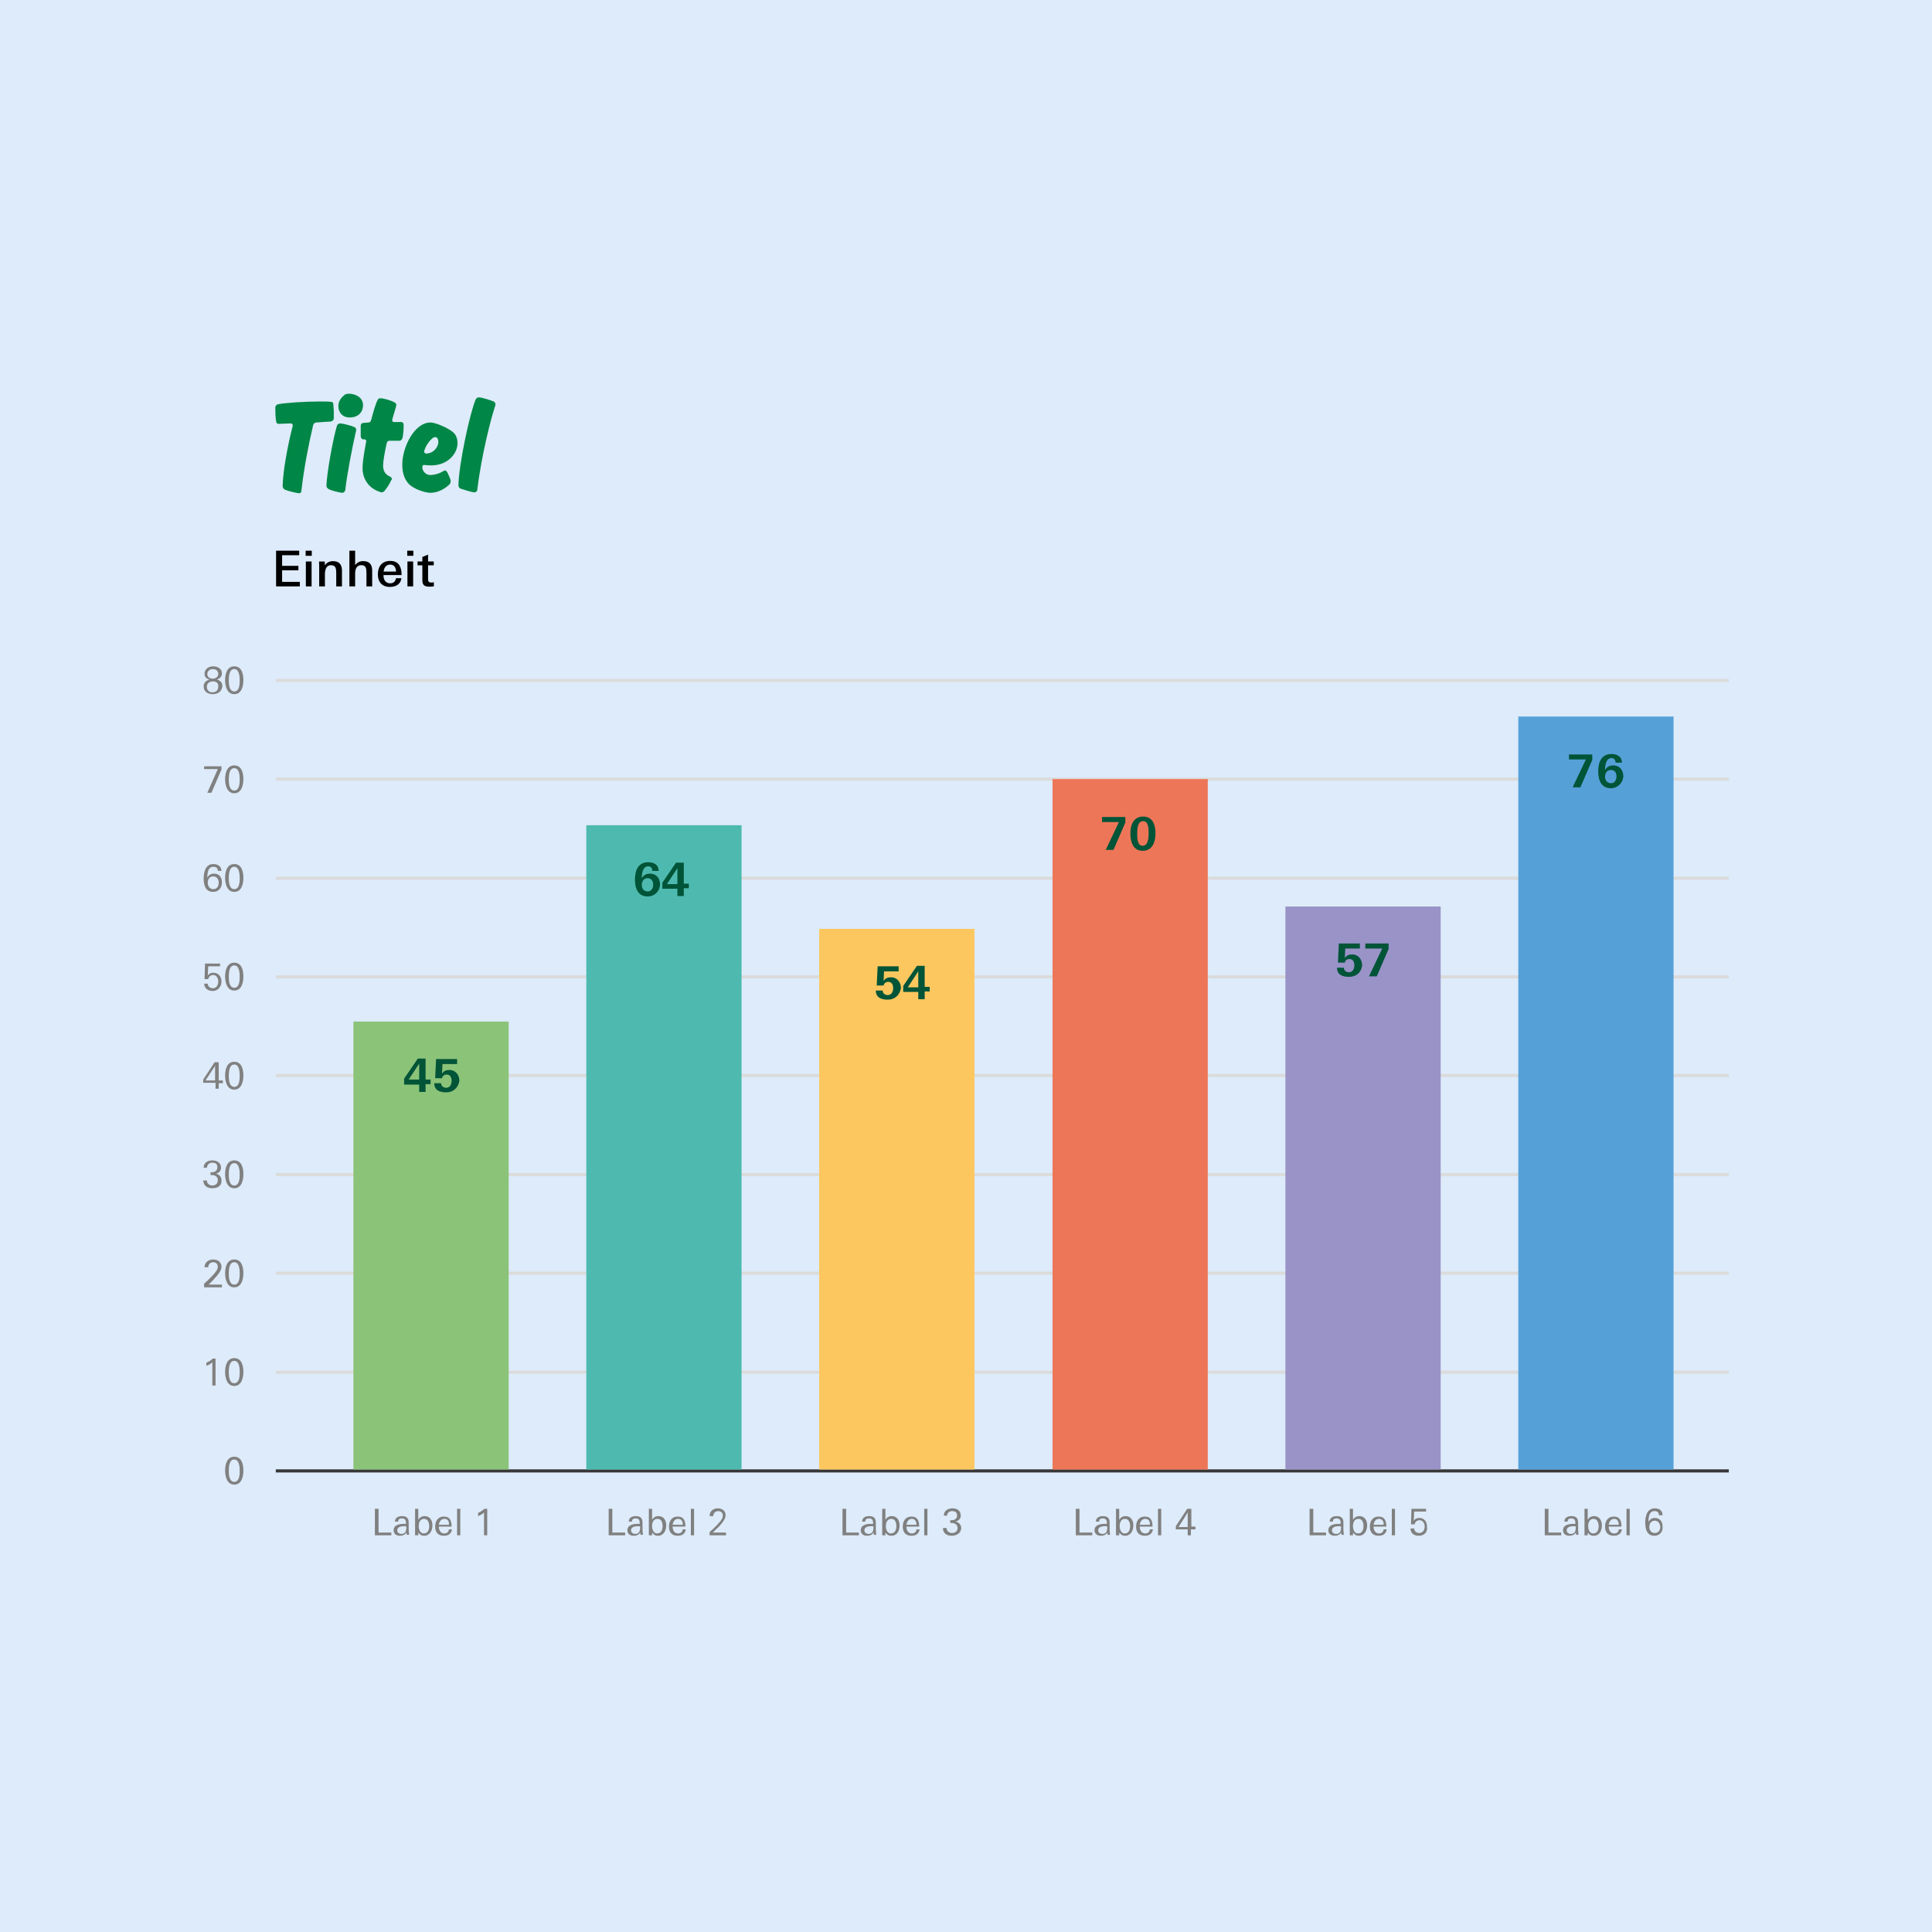 <?xml version="1.0" encoding="UTF-8"?>
<svg xmlns="http://www.w3.org/2000/svg" width="313" height="313" viewBox="0 0 313 313">
  <g fill="none" fill-rule="evenodd">
    <rect width="313" height="313" fill="#DDEBFA"></rect>
    <path fill="#008646" fill-rule="nonzero" d="M53.705,65.117 C53.779,65.043 54.001,65.265 54.001,65.487 C54.001,65.783 54.075,66.226 54.075,66.67 L54.075,67.78 C54.075,68.076 53.853,68.224 53.557,68.298 C53.261,68.298 52.226,68.372 51.264,68.446 C50.968,68.446 50.82,68.668 50.746,68.816 C50.08,71.627 49.267,75.622 48.823,79.542 C48.823,79.764 48.675,79.912 48.453,79.912 C48.157,79.912 46.603,79.542 46.16,79.32 C45.938,79.247 45.79,78.951 45.79,78.729 C45.864,76.065 46.677,71.849 47.417,69.038 L47.417,68.89 C47.417,68.742 47.343,68.594 47.121,68.594 C47.121,68.594 45.198,68.668 45.198,68.668 C44.902,68.668 44.754,68.52 44.754,68.298 C44.606,67.706 44.606,66.522 44.606,66.004 C44.606,65.783 44.754,65.561 45.05,65.487 C46.234,65.265 49.341,65.043 51.856,65.043 C52.596,65.043 53.261,65.043 53.705,65.117 Z M55.111,68.594 C55.407,68.594 56.738,68.89 57.404,69.186 C57.552,69.26 57.7,69.407 57.7,69.555 L57.7,69.703 C57.034,72.589 56.221,76.879 55.925,79.468 C55.851,79.616 55.703,79.838 55.481,79.838 C55.111,79.838 53.631,79.468 53.261,79.247 C53.039,79.099 52.892,78.951 52.892,78.729 C52.892,76.879 54.001,70.813 54.593,68.964 C54.667,68.742 54.889,68.594 55.111,68.594 Z M69.758,68.446 C70.498,68.446 72.718,69.333 73.531,70.147 C73.975,70.591 74.123,71.257 74.123,71.775 C74.123,73.476 72.57,75.4 69.832,75.4 C69.389,75.4 68.797,75.326 68.649,75.326 C68.575,75.326 68.427,75.4 68.427,75.622 C68.353,76.139 68.871,76.953 69.684,76.953 C70.498,76.953 71.312,76.657 71.904,76.287 C71.904,76.287 71.978,76.213 72.052,76.213 C72.2,76.213 72.274,76.287 72.422,76.435 C72.57,76.731 73.013,77.619 73.013,77.915 C73.013,78.137 72.939,78.359 72.792,78.507 C71.978,79.247 70.942,79.838 69.684,79.838 C68.945,79.838 66.873,79.247 66.06,78.211 C65.468,77.471 65.172,76.509 65.172,75.252 C65.172,72.515 67.095,68.446 69.758,68.446 Z M61.621,64.525 C62.213,64.525 63.396,64.895 63.914,65.191 C64.062,65.265 64.21,65.413 64.21,65.561 C64.21,65.722 64.083,66.167 63.939,66.642 L63.815,67.049 C63.672,67.52 63.544,67.946 63.544,68.076 C63.544,68.224 63.618,68.372 63.84,68.372 L65.024,68.372 C65.32,68.372 65.394,68.668 65.394,68.89 L65.394,69.038 C65.394,69.629 65.32,70.369 65.246,70.813 C65.172,71.183 64.95,71.405 64.728,71.405 L63.1,71.405 C62.805,71.405 62.731,71.553 62.657,71.775 C62.287,73.402 62.065,74.808 62.065,75.4 C62.065,76.361 62.435,76.879 63.248,77.249 C63.396,77.323 63.47,77.397 63.47,77.619 C63.47,77.693 63.47,77.767 63.396,77.767 C63.174,78.285 62.731,79.025 62.287,79.542 C62.139,79.69 61.991,79.764 61.769,79.764 C61.695,79.764 61.547,79.69 61.547,79.69 C59.697,79.099 58.736,77.545 58.736,75.844 C58.736,74.364 59.328,71.627 59.328,71.479 C59.328,71.331 59.254,71.183 59.106,71.183 L58.884,71.183 C58.662,71.183 58.514,71.035 58.44,70.739 L58.44,68.964 C58.44,68.742 58.588,68.52 58.884,68.52 L59.697,68.446 C59.993,68.446 60.067,68.224 60.141,68.002 C60.511,66.596 60.881,65.339 61.177,64.821 C61.251,64.599 61.399,64.525 61.621,64.525 Z M70.498,70.813 C69.832,70.813 68.723,72.589 68.723,73.18 C68.723,73.328 68.871,73.476 69.019,73.476 C70.276,73.476 71.016,72.367 71.016,71.627 C71.016,71.183 70.868,70.813 70.498,70.813 Z M56.516,63.785 C57.478,63.785 58.81,64.303 58.81,65.635 C58.81,66.818 57.996,67.632 56.664,67.632 C55.407,67.632 54.815,66.744 54.815,65.783 C54.815,64.969 55.333,64.377 55.777,64.007 C55.925,63.859 56.294,63.785 56.516,63.785 Z M76.86,79.764 C76.49,79.764 75.085,79.32 74.641,79.173 C74.419,79.099 74.271,78.877 74.271,78.581 C74.345,75.178 76.121,66.892 77.082,64.673 C77.156,64.525 77.378,64.377 77.6,64.377 C78.044,64.377 79.671,64.895 79.967,65.043 C80.115,65.117 80.263,65.265 80.263,65.487 C80.263,65.561 80.263,65.635 80.263,65.635 C79.524,67.78 77.97,73.92 77.304,79.468 C77.23,79.616 77.082,79.764 76.86,79.764 Z"></path>
    <polygon fill="#DBDBDB" fill-rule="nonzero" points="280.08 158.002 280.08 158.507 44.683 158.507 44.683 158.002"></polygon>
    <polygon fill="#DBDBDB" fill-rule="nonzero" points="280.08 222.067 280.08 222.572 44.683 222.572 44.683 222.067"></polygon>
    <polygon fill="#DBDBDB" fill-rule="nonzero" points="280.08 206.014 280.08 206.519 44.683 206.519 44.683 206.014"></polygon>
    <polygon fill="#DBDBDB" fill-rule="nonzero" points="280.08 190.035 280.08 190.54 44.683 190.54 44.683 190.035"></polygon>
    <polygon fill="#DBDBDB" fill-rule="nonzero" points="280.08 173.982 280.08 174.486 44.683 174.486 44.683 173.982"></polygon>
    <polygon fill="#DBDBDB" fill-rule="nonzero" points="280.08 142.023 280.08 142.528 44.683 142.528 44.683 142.023"></polygon>
    <polygon fill="#DBDBDB" fill-rule="nonzero" points="280.08 125.97 280.08 126.475 44.683 126.475 44.683 125.97"></polygon>
    <polygon fill="#DBDBDB" fill-rule="nonzero" points="280.08 109.991 280.08 110.496 44.683 110.496 44.683 109.991"></polygon>
    <path fill="gray" fill-rule="nonzero" d="M34.474,112.463 C33.734,112.463 32.994,112.093 32.994,111.205 C32.994,110.613 33.364,110.243 33.956,110.095 C33.438,109.947 33.142,109.725 33.142,109.134 C33.142,108.32 33.882,107.95 34.548,107.95 C35.213,107.95 35.953,108.32 35.953,109.06 C35.953,109.651 35.583,109.947 35.139,110.095 C35.657,110.243 36.027,110.539 36.027,111.131 C35.953,112.093 35.213,112.463 34.474,112.463 Z M34.474,110.391 C33.956,110.391 33.512,110.687 33.512,111.279 C33.512,111.871 33.956,112.167 34.4,112.167 C34.918,112.167 35.361,111.871 35.361,111.279 C35.435,110.613 34.991,110.391 34.474,110.391 Z M34.474,108.394 C34.03,108.394 33.586,108.69 33.586,109.208 C33.586,109.725 34.03,109.947 34.474,109.947 C34.918,109.947 35.361,109.651 35.361,109.208 C35.361,108.69 34.991,108.394 34.474,108.394 Z M37.951,112.463 C36.767,112.463 36.471,111.131 36.471,110.169 C36.471,109.208 36.767,107.95 37.951,107.95 C39.134,107.95 39.43,109.134 39.43,110.169 C39.43,111.205 39.134,112.463 37.951,112.463 Z M37.951,108.394 C37.137,108.394 37.063,109.577 37.063,110.243 C37.063,110.835 37.137,112.019 37.951,112.019 C38.764,112.019 38.838,110.909 38.838,110.243 C38.838,109.651 38.764,108.394 37.951,108.394 Z M34.252,128.442 L33.586,128.442 L35.287,124.595 L33.068,124.595 L33.068,124.151 L35.879,124.151 L35.879,124.669 L34.252,128.442 Z M37.951,128.516 C36.767,128.516 36.471,127.184 36.471,126.222 C36.471,125.261 36.767,124.003 37.951,124.003 C39.134,124.003 39.43,125.187 39.43,126.222 C39.43,127.184 39.134,128.516 37.951,128.516 Z M37.951,124.447 C37.137,124.447 37.063,125.631 37.063,126.296 C37.063,126.888 37.137,128.072 37.951,128.072 C38.764,128.072 38.838,126.962 38.838,126.296 C38.838,125.631 38.764,124.447 37.951,124.447 Z M34.548,144.495 C33.29,144.495 32.994,143.385 32.994,142.35 C32.994,141.314 33.29,139.982 34.548,139.982 C35.361,139.982 35.879,140.426 35.879,141.092 L35.287,141.092 C35.287,140.648 35.065,140.426 34.548,140.426 C33.66,140.426 33.586,141.536 33.586,142.202 C33.808,141.758 34.178,141.536 34.696,141.536 C35.509,141.536 35.953,142.128 35.953,142.941 C35.953,143.903 35.361,144.495 34.548,144.495 Z M34.548,141.98 C33.956,141.98 33.66,142.424 33.66,143.015 C33.66,143.533 33.956,144.051 34.548,144.051 C35.139,144.051 35.435,143.607 35.435,143.015 C35.435,142.498 35.139,141.98 34.548,141.98 Z M37.951,144.495 C36.767,144.495 36.471,143.163 36.471,142.202 C36.471,141.24 36.767,139.982 37.951,139.982 C39.134,139.982 39.43,141.166 39.43,142.202 C39.43,143.237 39.134,144.495 37.951,144.495 Z M37.951,140.426 C37.137,140.426 37.063,141.61 37.063,142.276 C37.063,142.867 37.137,144.051 37.951,144.051 C38.764,144.051 38.838,142.941 38.838,142.276 C38.838,141.684 38.764,140.426 37.951,140.426 Z M34.474,160.548 C33.734,160.548 33.142,160.178 33.068,159.364 L33.66,159.364 C33.66,159.808 34.03,160.104 34.474,160.104 C35.065,160.104 35.361,159.586 35.361,158.995 C35.361,158.477 35.065,157.959 34.548,157.959 C34.178,157.959 33.808,158.181 33.734,158.625 L33.142,158.625 L33.216,156.109 L35.657,156.109 L35.657,156.553 L33.734,156.553 L33.66,158.033 C33.882,157.737 34.178,157.589 34.548,157.589 C35.361,157.589 35.879,158.181 35.879,158.995 C35.879,159.882 35.287,160.548 34.474,160.548 Z M37.951,160.474 C36.767,160.474 36.471,159.143 36.471,158.181 C36.471,157.219 36.767,155.961 37.951,155.961 C39.134,155.961 39.43,157.145 39.43,158.181 C39.43,159.216 39.134,160.474 37.951,160.474 Z M37.951,156.405 C37.137,156.405 37.063,157.589 37.063,158.255 C37.063,158.847 37.137,160.03 37.951,160.03 C38.764,160.03 38.838,158.921 38.838,158.255 C38.838,157.663 38.764,156.405 37.951,156.405 Z M35.435,175.418 L35.435,176.379 L34.918,176.379 L34.918,175.418 L32.92,175.418 L32.92,174.9 L34.77,172.089 L35.435,172.089 L35.435,175.048 L36.101,175.048 L36.101,175.492 L35.435,175.492 L35.435,175.418 Z M34.844,172.68 L33.29,175.048 L34.844,175.048 L34.844,172.68 Z M37.951,176.527 C36.767,176.527 36.471,175.196 36.471,174.234 C36.471,173.272 36.767,172.015 37.951,172.015 C39.134,172.015 39.43,173.198 39.43,174.234 C39.43,175.196 39.134,176.527 37.951,176.527 Z M37.951,172.459 C37.137,172.459 37.063,173.642 37.063,174.308 C37.063,174.9 37.137,176.083 37.951,176.083 C38.764,176.083 38.838,174.974 38.838,174.308 C38.838,173.642 38.764,172.459 37.951,172.459 Z M34.4,224.465 L34.4,220.692 C34.104,220.988 33.808,221.136 33.438,221.284 L33.438,220.766 C33.808,220.618 34.178,220.396 34.474,220.1 L34.918,220.1 L34.918,224.465 L34.4,224.465 L34.4,224.465 Z M37.951,224.539 C36.767,224.539 36.471,223.207 36.471,222.246 C36.471,221.284 36.767,220.026 37.951,220.026 C39.134,220.026 39.43,221.21 39.43,222.246 C39.43,223.207 39.134,224.539 37.951,224.539 Z M37.951,220.47 C37.137,220.47 37.063,221.654 37.063,222.32 C37.063,222.911 37.137,224.095 37.951,224.095 C38.764,224.095 38.838,222.985 38.838,222.32 C38.838,221.654 38.764,220.47 37.951,220.47 Z M34.4,192.506 C33.586,192.506 32.994,192.137 32.92,191.249 L33.512,191.249 C33.512,191.767 33.956,192.063 34.4,192.063 C34.918,192.063 35.287,191.767 35.287,191.175 C35.287,190.583 34.77,190.361 34.326,190.361 C34.252,190.361 34.178,190.361 34.104,190.361 L34.104,189.917 C34.178,189.917 34.252,189.917 34.326,189.917 C34.77,189.917 35.213,189.695 35.213,189.104 C35.213,188.512 34.844,188.364 34.4,188.364 C33.882,188.364 33.586,188.66 33.512,189.177 L32.994,189.177 C32.994,188.364 33.66,187.994 34.4,187.994 C35.139,187.994 35.805,188.364 35.805,189.177 C35.805,189.695 35.435,190.065 34.991,190.139 C35.509,190.287 35.879,190.583 35.879,191.249 C35.953,192.137 35.213,192.506 34.4,192.506 Z M37.951,192.506 C36.767,192.506 36.471,191.175 36.471,190.213 C36.471,189.251 36.767,187.994 37.951,187.994 C39.134,187.994 39.43,189.177 39.43,190.213 C39.43,191.249 39.134,192.506 37.951,192.506 Z M37.951,188.438 C37.137,188.438 37.063,189.621 37.063,190.287 C37.063,190.879 37.137,192.063 37.951,192.063 C38.764,192.063 38.838,190.953 38.838,190.287 C38.838,189.695 38.764,188.438 37.951,188.438 Z M33.068,208.486 L33.068,207.968 C33.66,207.45 34.77,206.414 35.139,205.749 C35.213,205.601 35.287,205.453 35.287,205.231 C35.287,204.787 34.991,204.491 34.548,204.491 C34.104,204.491 33.734,204.787 33.734,205.305 L33.142,205.305 C33.142,204.491 33.808,204.047 34.548,204.047 C35.213,204.047 35.879,204.417 35.879,205.231 C35.879,205.749 35.509,206.266 35.065,206.784 C34.844,207.006 34.622,207.302 34.4,207.524 C34.178,207.746 33.808,208.116 33.808,208.116 L35.953,208.116 L35.953,208.56 L33.068,208.56 L33.068,208.486 Z M37.951,208.56 C36.767,208.56 36.471,207.228 36.471,206.266 C36.471,205.305 36.767,204.047 37.951,204.047 C39.134,204.047 39.43,205.231 39.43,206.266 C39.43,207.228 39.134,208.56 37.951,208.56 Z M37.951,204.491 C37.137,204.491 37.063,205.675 37.063,206.34 C37.063,206.932 37.137,208.116 37.951,208.116 C38.764,208.116 38.838,207.006 38.838,206.34 C38.838,205.675 38.764,204.491 37.951,204.491 Z M37.951,240.518 C36.767,240.518 36.471,239.186 36.471,238.225 C36.471,237.263 36.767,236.005 37.951,236.005 C39.134,236.005 39.43,237.189 39.43,238.225 C39.43,239.26 39.134,240.518 37.951,240.518 Z M37.951,236.449 C37.137,236.449 37.063,237.633 37.063,238.299 C37.063,238.891 37.137,240.074 37.951,240.074 C38.764,240.074 38.838,238.965 38.838,238.299 C38.838,237.707 38.764,236.449 37.951,236.449 Z M60.736,248.73 L60.736,244.439 L61.328,244.439 L61.328,248.286 L63.399,248.286 L63.399,248.73 L60.736,248.73 Z M65.914,248.73 C65.914,248.582 65.84,248.434 65.84,248.286 C65.618,248.656 65.248,248.804 64.805,248.804 C64.213,248.804 63.769,248.508 63.769,247.916 C63.769,247.028 64.731,246.88 65.47,246.88 C65.544,246.88 65.692,246.88 65.766,246.88 L65.766,246.732 C65.766,246.288 65.618,245.992 65.1,245.992 C64.731,245.992 64.509,246.14 64.509,246.51 L63.991,246.51 C63.991,245.844 64.583,245.623 65.1,245.623 C65.84,245.623 66.21,245.918 66.21,246.658 L66.21,247.768 C66.21,248.138 66.284,248.508 66.284,248.656 L65.914,248.656 L65.914,248.73 Z M65.544,247.25 C65.1,247.25 64.361,247.324 64.361,247.916 C64.361,248.286 64.657,248.508 65.026,248.508 C65.766,248.508 65.84,247.916 65.84,247.324 C65.692,247.25 65.618,247.25 65.544,247.25 Z M68.725,248.804 C68.281,248.804 68.06,248.656 67.764,248.286 L67.764,248.73 L67.246,248.73 C67.246,248.434 67.246,248.138 67.246,247.842 L67.246,244.439 L67.764,244.439 L67.764,246.214 C67.986,245.844 68.355,245.623 68.799,245.623 C69.687,245.623 70.057,246.362 70.057,247.102 C70.057,247.99 69.613,248.804 68.725,248.804 Z M68.725,246.066 C68.06,246.066 67.838,246.658 67.838,247.25 C67.838,247.768 68.06,248.434 68.651,248.434 C69.317,248.434 69.539,247.842 69.539,247.25 C69.539,246.732 69.317,246.066 68.725,246.066 Z M71.093,247.324 L71.093,247.324 C71.093,247.916 71.389,248.434 71.98,248.434 C72.424,248.434 72.72,248.138 72.72,247.768 L73.238,247.768 C73.09,248.508 72.646,248.804 71.906,248.804 C70.945,248.804 70.501,248.212 70.501,247.324 C70.501,246.436 70.945,245.697 71.906,245.697 C72.942,245.697 73.164,246.436 73.164,247.324 L71.093,247.324 Z M71.98,246.066 C71.463,246.066 71.167,246.51 71.093,247.028 L72.72,247.028 C72.794,246.51 72.572,246.066 71.98,246.066 Z M74.052,248.73 L74.052,244.439 L74.57,244.439 L74.57,248.73 L74.052,248.73 Z M78.416,248.73 L78.416,245.031 C78.121,245.327 77.825,245.475 77.455,245.623 L77.455,245.105 C77.825,244.957 78.121,244.735 78.49,244.439 L78.934,244.439 L78.934,248.73 L78.416,248.73 L78.416,248.73 Z M98.612,248.73 L98.612,244.439 L99.204,244.439 L99.204,248.286 L101.276,248.286 L101.276,248.73 L98.612,248.73 Z M103.791,248.73 C103.791,248.582 103.717,248.434 103.717,248.286 C103.495,248.656 103.125,248.804 102.681,248.804 C102.089,248.804 101.645,248.508 101.645,247.916 C101.645,247.028 102.607,246.88 103.347,246.88 C103.421,246.88 103.569,246.88 103.643,246.88 L103.643,246.732 C103.643,246.288 103.495,245.992 102.977,245.992 C102.607,245.992 102.385,246.14 102.385,246.51 L101.867,246.51 C101.867,245.844 102.459,245.623 102.977,245.623 C103.717,245.623 104.087,245.918 104.087,246.658 L104.087,247.768 C104.087,248.138 104.161,248.508 104.161,248.656 L103.791,248.656 L103.791,248.73 Z M103.421,247.25 C102.977,247.25 102.237,247.324 102.237,247.916 C102.237,248.286 102.533,248.508 102.903,248.508 C103.643,248.508 103.717,247.916 103.717,247.324 C103.569,247.25 103.495,247.25 103.421,247.25 Z M106.602,248.804 C106.158,248.804 105.936,248.656 105.64,248.286 L105.64,248.73 L105.122,248.73 C105.122,248.434 105.122,248.138 105.122,247.842 L105.122,244.439 L105.64,244.439 L105.64,246.214 C105.862,245.844 106.232,245.623 106.676,245.623 C107.564,245.623 107.934,246.362 107.934,247.102 C107.934,247.99 107.49,248.804 106.602,248.804 Z M106.528,246.066 C105.862,246.066 105.64,246.658 105.64,247.25 C105.64,247.768 105.862,248.434 106.454,248.434 C107.12,248.434 107.342,247.842 107.342,247.25 C107.342,246.732 107.194,246.066 106.528,246.066 Z M108.969,247.324 L108.969,247.324 C108.969,247.916 109.265,248.434 109.857,248.434 C110.301,248.434 110.597,248.138 110.597,247.768 L111.115,247.768 C110.967,248.508 110.523,248.804 109.783,248.804 C108.821,248.804 108.377,248.212 108.377,247.324 C108.377,246.436 108.821,245.697 109.783,245.697 C110.819,245.697 111.041,246.436 111.041,247.324 L108.969,247.324 Z M109.857,246.066 C109.339,246.066 109.043,246.51 108.969,247.028 L110.597,247.028 C110.671,246.51 110.375,246.066 109.857,246.066 Z M111.928,248.73 L111.928,244.439 L112.446,244.439 L112.446,248.73 L111.928,248.73 Z M114.961,248.73 L114.961,248.212 C115.553,247.694 116.663,246.658 116.959,246.066 C117.033,245.918 117.107,245.771 117.107,245.549 C117.107,245.105 116.811,244.809 116.367,244.809 C115.923,244.809 115.553,245.105 115.553,245.623 L114.961,245.623 C114.961,244.809 115.553,244.365 116.293,244.365 C116.959,244.365 117.551,244.735 117.551,245.475 C117.551,245.992 117.181,246.51 116.737,247.028 C116.515,247.25 116.293,247.546 116.071,247.694 C115.849,247.916 115.479,248.286 115.479,248.286 L117.625,248.286 L117.625,248.73 L114.961,248.73 L114.961,248.73 Z M136.489,248.73 L136.489,244.439 L137.081,244.439 L137.081,248.286 L139.152,248.286 L139.152,248.73 L136.489,248.73 Z M141.593,248.73 C141.593,248.582 141.519,248.434 141.519,248.286 C141.298,248.656 140.928,248.804 140.484,248.804 C139.892,248.804 139.448,248.508 139.448,247.916 C139.448,247.028 140.41,246.88 141.15,246.88 C141.224,246.88 141.372,246.88 141.446,246.88 L141.446,246.732 C141.446,246.288 141.298,245.992 140.78,245.992 C140.41,245.992 140.188,246.14 140.188,246.51 L139.67,246.51 C139.67,245.844 140.262,245.623 140.78,245.623 C141.519,245.623 141.889,245.918 141.889,246.658 L141.889,247.768 C141.889,248.138 141.963,248.508 141.963,248.656 L141.593,248.656 L141.593,248.73 Z M141.224,247.25 C140.78,247.25 140.04,247.324 140.04,247.916 C140.04,248.286 140.336,248.508 140.706,248.508 C141.446,248.508 141.519,247.916 141.519,247.324 C141.372,247.25 141.372,247.25 141.224,247.25 Z M144.405,248.804 C143.961,248.804 143.739,248.656 143.443,248.286 L143.443,248.73 L142.925,248.73 C142.925,248.434 142.925,248.138 142.925,247.842 L142.925,244.439 L143.443,244.439 L143.443,246.214 C143.665,245.844 144.035,245.623 144.479,245.623 C145.366,245.623 145.736,246.362 145.736,247.102 C145.736,247.99 145.366,248.804 144.405,248.804 Z M144.405,246.066 C143.739,246.066 143.517,246.658 143.517,247.25 C143.517,247.768 143.739,248.434 144.331,248.434 C144.996,248.434 145.218,247.842 145.218,247.25 C145.218,246.732 145.07,246.066 144.405,246.066 Z M146.846,247.324 L146.846,247.324 C146.846,247.916 147.142,248.434 147.734,248.434 C148.177,248.434 148.473,248.138 148.473,247.768 L148.991,247.768 C148.843,248.508 148.399,248.804 147.66,248.804 C146.698,248.804 146.254,248.212 146.254,247.324 C146.254,246.436 146.698,245.697 147.66,245.697 C148.695,245.697 148.917,246.436 148.917,247.324 L146.846,247.324 Z M147.734,246.066 C147.216,246.066 146.92,246.51 146.846,247.028 L148.473,247.028 C148.473,246.51 148.251,246.066 147.734,246.066 Z M149.731,248.73 L149.731,244.439 L150.249,244.439 L150.249,248.73 L149.731,248.73 Z M154.17,248.804 C153.43,248.804 152.764,248.434 152.764,247.546 L153.356,247.546 C153.356,248.064 153.8,248.36 154.244,248.36 C154.762,248.36 155.131,248.064 155.131,247.546 C155.131,246.954 154.614,246.732 154.17,246.732 C154.096,246.732 154.022,246.732 153.948,246.732 L153.948,246.288 C154.022,246.288 154.096,246.288 154.17,246.288 C154.614,246.288 155.057,246.066 155.057,245.549 C155.057,244.957 154.688,244.809 154.244,244.809 C153.8,244.809 153.43,245.105 153.43,245.549 L152.912,245.549 C152.912,244.735 153.578,244.365 154.318,244.365 C155.057,244.365 155.649,244.735 155.649,245.549 C155.649,246.066 155.279,246.362 154.835,246.51 C155.353,246.658 155.723,246.954 155.723,247.62 C155.649,248.434 154.909,248.804 154.17,248.804 Z M174.292,248.73 L174.292,244.439 L174.883,244.439 L174.883,248.286 L176.955,248.286 L176.955,248.73 L174.292,248.73 Z M179.47,248.73 C179.47,248.582 179.396,248.434 179.396,248.286 C179.174,248.656 178.804,248.804 178.36,248.804 C177.769,248.804 177.325,248.508 177.325,247.916 C177.325,247.028 178.286,246.88 179.026,246.88 C179.1,246.88 179.248,246.88 179.322,246.88 L179.322,246.732 C179.322,246.288 179.174,245.992 178.656,245.992 C178.286,245.992 178.065,246.14 178.065,246.51 L177.547,246.51 C177.547,245.844 178.139,245.623 178.656,245.623 C179.396,245.623 179.766,245.918 179.766,246.658 L179.766,247.768 C179.766,248.138 179.84,248.508 179.84,248.656 L179.47,248.656 L179.47,248.73 Z M179.1,247.25 C178.656,247.25 177.917,247.324 177.917,247.916 C177.917,248.286 178.212,248.508 178.582,248.508 C179.322,248.508 179.396,247.916 179.396,247.324 C179.248,247.25 179.174,247.25 179.1,247.25 Z M182.281,248.804 C181.837,248.804 181.615,248.656 181.32,248.286 L181.32,248.73 L180.802,248.73 C180.802,248.434 180.802,248.138 180.802,247.842 L180.802,244.439 L181.32,244.439 L181.32,246.214 C181.541,245.844 181.911,245.623 182.355,245.623 C183.243,245.623 183.613,246.362 183.613,247.102 C183.613,247.99 183.169,248.804 182.281,248.804 Z M182.281,246.066 C181.615,246.066 181.394,246.658 181.394,247.25 C181.394,247.768 181.615,248.434 182.207,248.434 C182.873,248.434 183.095,247.842 183.095,247.25 C183.095,246.732 182.873,246.066 182.281,246.066 Z M184.649,247.324 L184.649,247.324 C184.649,247.916 184.944,248.434 185.536,248.434 C185.98,248.434 186.276,248.138 186.276,247.768 L186.794,247.768 C186.646,248.508 186.202,248.804 185.462,248.804 C184.501,248.804 184.057,248.212 184.057,247.324 C184.057,246.436 184.501,245.697 185.462,245.697 C186.498,245.697 186.72,246.436 186.72,247.324 L184.649,247.324 Z M185.536,246.066 C185.018,246.066 184.723,246.51 184.649,247.028 L186.276,247.028 C186.35,246.51 186.128,246.066 185.536,246.066 Z M187.608,248.73 L187.608,244.439 L188.126,244.439 L188.126,248.73 L187.608,248.73 Z M192.934,247.768 L192.934,248.73 L192.416,248.73 L192.416,247.768 L190.493,247.768 L190.493,247.25 L192.342,244.439 L193.008,244.439 L193.008,247.324 L193.674,247.324 L193.674,247.768 L192.934,247.768 Z M192.416,245.031 L190.937,247.398 L192.416,247.398 L192.416,245.031 Z M212.168,248.73 L212.168,244.439 L212.76,244.439 L212.76,248.286 L214.831,248.286 L214.831,248.73 L212.168,248.73 Z M217.347,248.73 C217.347,248.582 217.273,248.434 217.273,248.286 C217.051,248.656 216.681,248.804 216.237,248.804 C215.645,248.804 215.201,248.508 215.201,247.916 C215.201,247.028 216.163,246.88 216.903,246.88 C216.977,246.88 217.125,246.88 217.199,246.88 L217.199,246.732 C217.199,246.288 217.051,245.992 216.533,245.992 C216.163,245.992 215.941,246.14 215.941,246.51 L215.423,246.51 C215.423,245.844 216.015,245.623 216.533,245.623 C217.273,245.623 217.643,245.918 217.643,246.658 L217.643,247.768 C217.643,248.138 217.717,248.508 217.717,248.656 L217.347,248.656 L217.347,248.73 Z M216.977,247.25 C216.533,247.25 215.793,247.324 215.793,247.916 C215.793,248.286 216.089,248.508 216.459,248.508 C217.199,248.508 217.273,247.916 217.273,247.324 C217.125,247.25 217.051,247.25 216.977,247.25 Z M220.158,248.804 C219.714,248.804 219.492,248.656 219.196,248.286 L219.196,248.73 L218.678,248.73 C218.678,248.434 218.678,248.138 218.678,247.842 L218.678,244.439 L219.196,244.439 L219.196,246.214 C219.418,245.844 219.788,245.623 220.232,245.623 C221.12,245.623 221.489,246.362 221.489,247.102 C221.489,247.99 221.046,248.804 220.158,248.804 Z M220.084,246.066 C219.418,246.066 219.196,246.658 219.196,247.25 C219.196,247.768 219.418,248.434 220.01,248.434 C220.676,248.434 220.898,247.842 220.898,247.25 C220.898,246.732 220.75,246.066 220.084,246.066 Z M222.525,247.324 L222.525,247.324 C222.525,247.916 222.821,248.434 223.413,248.434 C223.857,248.434 224.153,248.138 224.153,247.768 L224.671,247.768 C224.523,248.508 224.079,248.804 223.339,248.804 C222.377,248.804 221.933,248.212 221.933,247.324 C221.933,246.436 222.377,245.697 223.339,245.697 C224.375,245.697 224.597,246.436 224.597,247.324 L222.525,247.324 Z M223.413,246.066 C222.895,246.066 222.599,246.51 222.525,247.028 L224.153,247.028 C224.227,246.51 223.931,246.066 223.413,246.066 Z M225.484,248.73 L225.484,244.439 L226.002,244.439 L226.002,248.73 L225.484,248.73 Z M229.849,248.804 C229.109,248.804 228.517,248.434 228.517,247.62 L229.109,247.62 C229.109,248.064 229.479,248.36 229.923,248.36 C230.515,248.36 230.811,247.842 230.811,247.324 C230.811,246.806 230.515,246.288 229.997,246.288 C229.627,246.288 229.257,246.51 229.183,246.954 L228.591,246.954 L228.665,244.439 L231.033,244.439 L231.033,244.883 L229.109,244.883 L229.035,246.362 C229.257,246.066 229.553,245.918 229.923,245.918 C230.737,245.918 231.181,246.51 231.181,247.324 C231.329,248.212 230.737,248.804 229.849,248.804 Z M250.267,248.73 L250.267,244.439 L250.859,244.439 L250.859,248.286 L252.93,248.286 L252.93,248.73 L250.267,248.73 Z M255.371,248.73 C255.371,248.582 255.297,248.434 255.297,248.286 C255.075,248.656 254.706,248.804 254.262,248.804 C253.67,248.804 253.226,248.508 253.226,247.916 C253.226,247.028 254.188,246.88 254.927,246.88 C255.001,246.88 255.149,246.88 255.223,246.88 L255.223,246.732 C255.223,246.288 255.075,245.992 254.558,245.992 C254.188,245.992 253.966,246.14 253.966,246.51 L253.448,246.51 C253.448,245.844 254.04,245.623 254.558,245.623 C255.297,245.623 255.667,245.918 255.667,246.658 L255.667,247.768 C255.667,248.138 255.741,248.508 255.741,248.656 L255.371,248.656 L255.371,248.73 Z M255.001,247.25 C254.558,247.25 253.818,247.324 253.818,247.916 C253.818,248.286 254.114,248.508 254.484,248.508 C255.223,248.508 255.297,247.916 255.297,247.324 C255.149,247.25 255.075,247.25 255.001,247.25 Z M258.182,248.804 C257.739,248.804 257.517,248.656 257.221,248.286 L257.221,248.73 L256.703,248.73 C256.703,248.434 256.703,248.138 256.703,247.842 L256.703,244.439 L257.221,244.439 L257.221,246.214 C257.443,245.844 257.813,245.623 258.256,245.623 C259.144,245.623 259.514,246.362 259.514,247.102 C259.514,247.99 259.144,248.804 258.182,248.804 Z M258.182,246.066 C257.517,246.066 257.295,246.658 257.295,247.25 C257.295,247.768 257.517,248.434 258.108,248.434 C258.774,248.434 258.996,247.842 258.996,247.25 C258.996,246.732 258.774,246.066 258.182,246.066 Z M260.624,247.324 L260.624,247.324 C260.624,247.916 260.92,248.434 261.511,248.434 C261.955,248.434 262.251,248.138 262.251,247.768 L262.769,247.768 C262.621,248.508 262.177,248.804 261.437,248.804 C260.476,248.804 260.032,248.212 260.032,247.324 C260.032,246.436 260.476,245.697 261.437,245.697 C262.473,245.697 262.695,246.436 262.695,247.324 L260.624,247.324 Z M261.511,246.066 C260.994,246.066 260.698,246.51 260.624,247.028 L262.251,247.028 C262.251,246.51 262.029,246.066 261.511,246.066 Z M263.509,248.73 L263.509,244.439 L264.027,244.439 L264.027,248.73 L263.509,248.73 Z M268.022,248.804 C266.838,248.804 266.542,247.768 266.542,246.658 C266.542,245.623 266.838,244.365 268.095,244.365 C268.909,244.365 269.353,244.809 269.353,245.475 L268.761,245.475 C268.761,245.031 268.539,244.809 268.022,244.809 C267.134,244.809 267.06,245.918 267.06,246.584 C267.282,246.14 267.652,245.918 268.095,245.918 C268.909,245.918 269.353,246.51 269.353,247.324 C269.427,248.212 268.835,248.804 268.022,248.804 Z M268.095,246.362 C267.504,246.362 267.208,246.806 267.208,247.398 C267.208,247.916 267.504,248.36 268.095,248.36 C268.687,248.36 268.983,247.916 268.983,247.324 C268.909,246.806 268.613,246.362 268.095,246.362 Z"></path>
    <polygon fill="#383838" fill-rule="nonzero" points="280.08 238.046 280.08 238.551 44.683 238.551 44.683 238.046"></polygon>
    <rect width="25.152" height="72.572" x="57.259" y="165.505" fill="#8BC379" fill-rule="nonzero"></rect>
    <rect width="25.152" height="104.383" x="94.987" y="133.694" fill="#4EBAAF" fill-rule="nonzero"></rect>
    <rect width="25.152" height="87.59" x="132.716" y="150.487" fill="#FDC75F" fill-rule="nonzero"></rect>
    <rect width="25.152" height="111.854" x="170.519" y="126.222" fill="#EE7658" fill-rule="nonzero"></rect>
    <rect width="25.152" height="91.215" x="208.247" y="146.862" fill="#9993C8" fill-rule="nonzero"></rect>
    <rect width="25.152" height="121.989" x="245.976" y="116.087" fill="#56A0D8" fill-rule="nonzero"></rect>
    <path fill="#005437" fill-rule="nonzero" d="M68.947,175.714 L68.947,176.897 L67.912,176.897 L67.912,175.714 L65.47,175.714 L65.47,174.752 L67.69,171.497 L68.947,171.497 L68.947,174.9 L69.761,174.9 L69.761,175.64 L68.947,175.64 L68.947,175.714 Z M66.21,174.9 L67.912,174.9 L67.912,172.311 L66.21,174.9 Z M72.276,176.971 C71.315,176.971 70.353,176.675 70.353,175.492 L71.463,175.492 C71.463,175.935 71.832,176.231 72.276,176.231 C72.868,176.231 73.164,175.714 73.164,175.122 C73.164,174.53 72.942,174.086 72.35,174.086 C71.98,174.086 71.684,174.308 71.61,174.678 L70.501,174.678 L70.649,171.571 L74.052,171.571 L74.052,172.385 L71.684,172.385 L71.61,173.938 C71.906,173.494 72.276,173.346 72.794,173.346 C73.83,173.346 74.422,174.16 74.422,175.122 C74.2,176.305 73.386,176.971 72.276,176.971 Z M104.936,145.235 C103.383,145.235 102.865,143.977 102.865,142.498 C102.865,141.018 103.383,139.686 105.01,139.686 C105.972,139.686 106.712,140.13 106.712,141.092 L105.676,141.092 C105.676,140.574 105.38,140.352 105.01,140.352 C104.122,140.352 103.974,141.536 103.974,142.276 C104.27,141.758 104.714,141.536 105.306,141.536 C106.268,141.536 106.934,142.202 106.934,143.311 C106.86,144.495 105.972,145.235 104.936,145.235 Z M104.936,142.276 C104.27,142.276 103.974,142.793 103.974,143.385 C103.974,143.977 104.344,144.421 104.936,144.421 C105.528,144.421 105.824,143.903 105.824,143.311 C105.824,142.793 105.528,142.276 104.936,142.276 Z M110.78,143.977 L110.78,145.161 L109.745,145.161 L109.745,143.977 L107.303,143.977 L107.303,143.015 L109.523,139.76 L110.78,139.76 L110.78,143.163 L111.594,143.163 L111.594,143.903 L110.78,143.903 L110.78,143.977 Z M108.043,143.237 L109.745,143.237 L109.745,140.648 L108.043,143.237 Z M143.813,161.954 C142.851,161.954 141.889,161.658 141.889,160.474 L142.999,160.474 C142.999,160.918 143.369,161.214 143.813,161.214 C144.405,161.214 144.701,160.696 144.701,160.104 C144.701,159.512 144.479,159.069 143.887,159.069 C143.517,159.069 143.221,159.29 143.147,159.66 L142.037,159.66 L142.185,156.553 L145.588,156.553 L145.588,157.367 L143.221,157.367 L143.147,158.921 C143.443,158.477 143.813,158.329 144.331,158.329 C145.366,158.329 145.958,159.143 145.958,160.104 C145.736,161.288 144.922,161.954 143.813,161.954 Z M149.805,160.696 L149.805,161.88 L148.769,161.88 L148.769,160.696 L146.328,160.696 L146.328,159.734 L148.547,156.479 L149.805,156.479 L149.805,159.882 L150.619,159.882 L150.619,160.622 L149.805,160.622 L149.805,160.696 Z M147.068,159.956 L148.769,159.956 L148.769,157.367 L147.068,159.956 Z M180.394,137.689 L179.136,137.689 L181.281,133.176 L178.544,133.176 L178.544,132.363 L182.317,132.363 L182.317,133.25 L180.394,137.689 Z M185.128,137.837 C183.575,137.837 183.131,136.431 183.131,135.026 C183.131,133.62 183.649,132.289 185.202,132.289 C186.756,132.289 187.199,133.62 187.199,135.026 C187.199,136.431 186.682,137.837 185.128,137.837 Z M185.202,133.028 C184.24,133.028 184.24,134.434 184.24,135.1 C184.24,135.766 184.24,137.023 185.128,137.023 C186.016,137.023 186.09,135.692 186.09,135.026 C186.09,134.36 186.09,133.028 185.202,133.028 Z M218.53,158.255 C217.569,158.255 216.607,157.959 216.607,156.775 L217.717,156.775 C217.717,157.219 218.087,157.515 218.53,157.515 C219.122,157.515 219.418,156.997 219.418,156.405 C219.418,155.814 219.196,155.37 218.604,155.37 C218.234,155.37 217.939,155.592 217.865,155.961 L216.755,155.961 L216.903,152.854 L220.306,152.854 L220.306,153.668 L217.939,153.668 L217.865,155.222 C218.16,154.778 218.53,154.63 219.048,154.63 C220.084,154.63 220.676,155.444 220.676,156.405 C220.528,157.589 219.714,158.255 218.53,158.255 Z M223.043,158.181 L221.785,158.181 L223.931,153.668 L221.194,153.668 L221.194,152.854 L224.966,152.854 L224.966,153.742 L223.043,158.181 Z M256.037,127.554 L254.779,127.554 L256.925,123.041 L254.188,123.041 L254.188,122.228 L257.961,122.228 L257.961,123.115 L256.037,127.554 Z M260.994,127.702 C259.44,127.702 258.922,126.444 258.922,124.965 C258.922,123.485 259.44,122.154 261.068,122.154 C262.029,122.154 262.769,122.597 262.769,123.559 L261.733,123.559 C261.733,123.041 261.437,122.819 261.068,122.819 C260.18,122.819 260.032,124.003 260.032,124.743 C260.328,124.225 260.772,124.003 261.364,124.003 C262.325,124.003 262.991,124.669 262.991,125.779 C262.917,126.888 262.029,127.702 260.994,127.702 Z M260.994,124.743 C260.328,124.743 260.032,125.261 260.032,125.853 C260.032,126.444 260.402,126.888 260.994,126.888 C261.585,126.888 261.881,126.37 261.881,125.779 C261.881,125.187 261.585,124.743 260.994,124.743 Z"></path>
    <path fill="#000" fill-rule="nonzero" d="M48.576,95 L48.576,94.264 L45.704,94.264 L45.704,92.4 L48.344,92.4 L48.344,91.672 L45.704,91.672 L45.704,89.952 L48.472,89.952 L48.472,89.216 L44.728,89.216 L44.728,95 L48.576,95 Z M50.512,90.04 L50.512,89.216 L49.52,89.216 L49.52,90.04 L50.512,90.04 Z M50.48,95 L50.48,90.96 L49.552,90.96 L49.552,95 L50.48,95 Z M55.4,95 L55.4,92.448 C55.4,91.472 54.968,90.912 53.944,90.912 C53.36,90.912 52.96,91.128 52.624,91.576 L52.608,90.968 L51.688,90.968 C51.696,91.264 51.712,91.56 51.712,91.856 L51.712,95 L52.64,95 L52.64,93.048 C52.64,92.432 52.776,91.568 53.632,91.568 C54.416,91.568 54.472,92.168 54.472,92.808 L54.472,95 L55.4,95 Z M60.296,95 L60.296,92.44 C60.296,91.456 59.864,90.904 58.832,90.904 C58.28,90.904 57.864,91.12 57.536,91.552 L57.536,89.216 L56.608,89.216 L56.608,95 L57.536,95 L57.536,92.88 C57.536,92.208 57.784,91.56 58.528,91.56 C59.312,91.56 59.368,92.152 59.368,92.792 L59.368,95 L60.296,95 Z M65.064,93.168 C65.064,91.912 64.664,90.872 63.224,90.872 C61.88,90.872 61.216,91.784 61.216,93.048 C61.216,94.28 61.888,95.088 63.176,95.088 C64.104,95.088 64.896,94.672 65.048,93.672 L64.152,93.672 C64.08,94.2 63.728,94.504 63.208,94.504 C62.472,94.504 62.128,93.904 62.128,93.232 L62.128,93.168 L65.064,93.168 Z M64.16,92.6 L62.152,92.6 C62.208,91.992 62.544,91.464 63.208,91.464 C63.872,91.464 64.16,92 64.16,92.6 Z M66.968,90.04 L66.968,89.216 L65.976,89.216 L65.976,90.04 L66.968,90.04 Z M66.936,95 L66.936,90.96 L66.008,90.96 L66.008,95 L66.936,95 Z M70.288,94.992 L70.288,94.336 C70.144,94.36 70.032,94.376 69.904,94.376 C69.392,94.376 69.352,94.168 69.352,93.704 L69.352,91.592 L70.272,91.592 L70.272,90.96 L69.352,90.96 L69.352,89.856 L68.424,90.232 L68.424,90.96 L67.648,90.96 L67.648,91.592 L68.424,91.592 L68.424,94.048 C68.424,94.816 68.832,95.048 69.552,95.048 C69.792,95.048 70.032,95.024 70.288,94.992 Z"></path>
  </g>
</svg>
